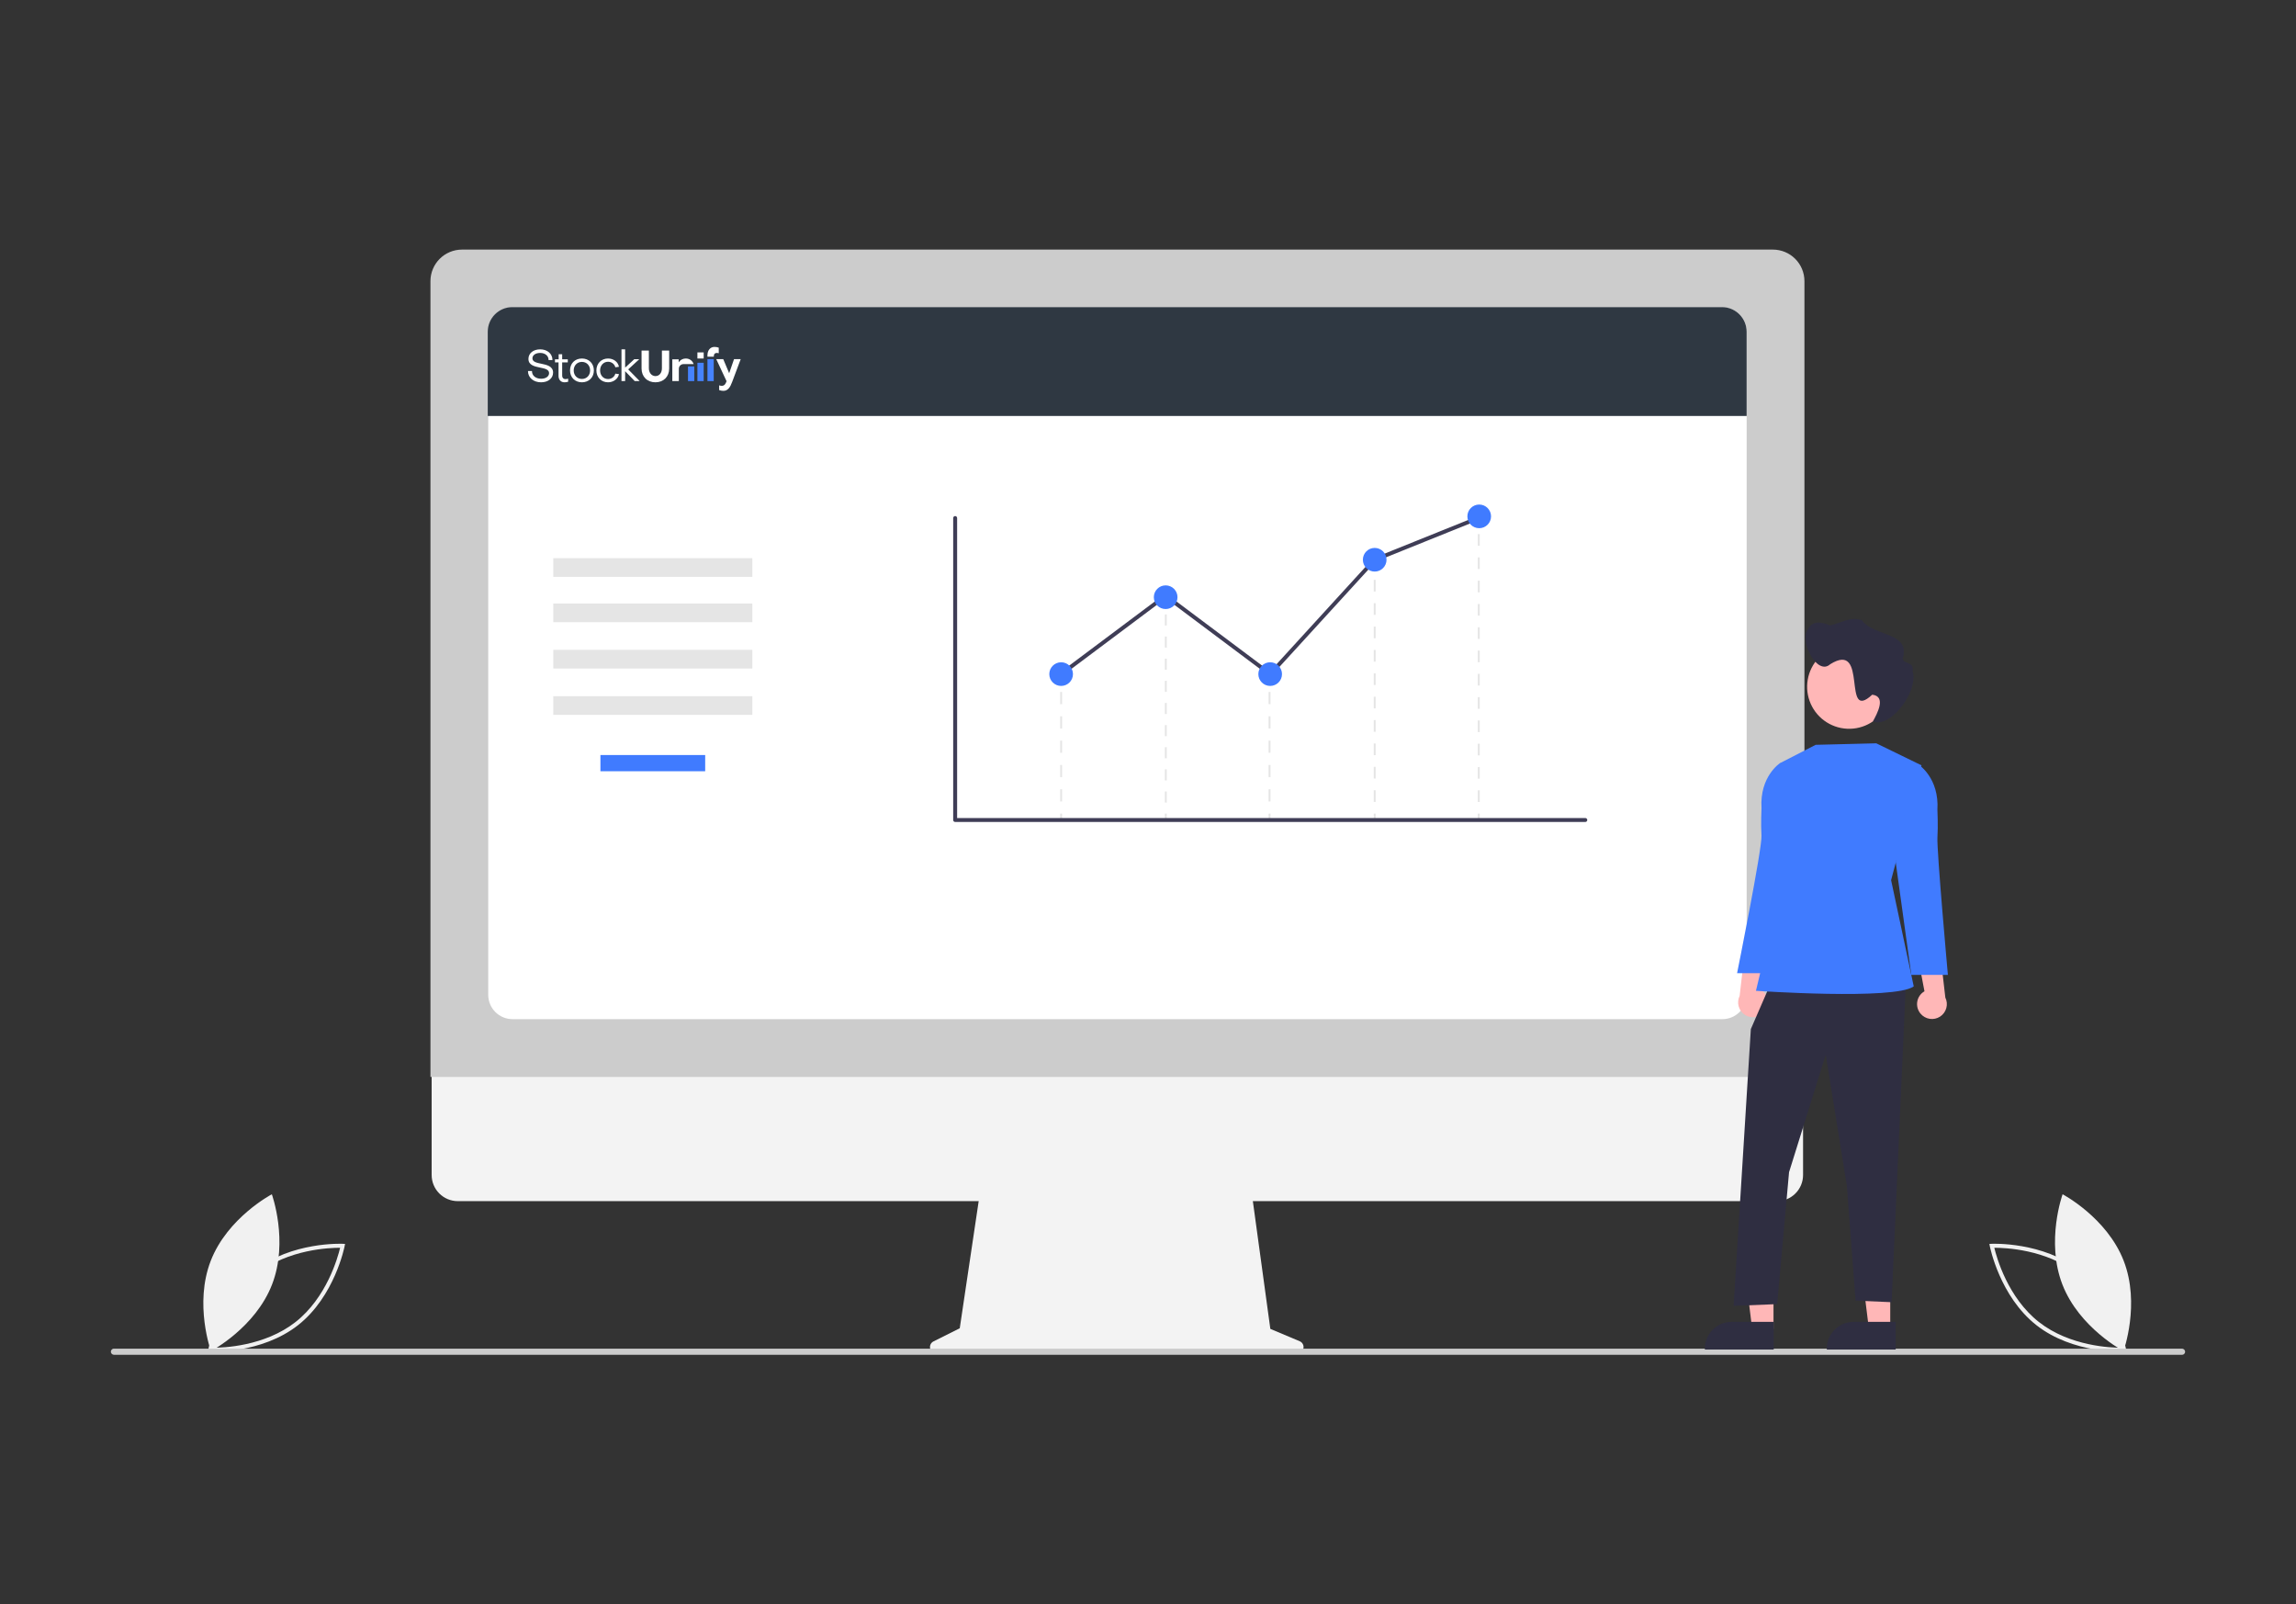 <svg width="2236" height="1562" viewBox="0 0 2236 1562" fill="none" xmlns="http://www.w3.org/2000/svg">
<rect x="0" y="0" width="2236" height="1562" fill="#333333" stroke="none"/>
<g clip-path="url(#clip0_115_5931)">
<path d="M202.482 1315.9L202.901 1313.69C202.994 1313.21 212.529 1264.84 248.275 1236.78C284.022 1208.72 333.29 1210.91 333.782 1210.94L336.029 1211.05L335.61 1213.26C335.517 1213.75 325.981 1262.11 290.236 1290.17C254.489 1318.24 205.221 1316.04 204.728 1316.02L202.482 1315.9ZM250.699 1239.87C220.476 1263.59 209.593 1302.39 207.265 1312.15C217.302 1312.19 257.618 1310.79 287.812 1287.09C318.002 1263.39 328.908 1224.57 331.246 1214.81C321.203 1214.77 280.891 1216.16 250.699 1239.87Z" fill="#F1F1F1"/>
<path d="M264.914 1250.63C248.539 1292.79 205.432 1315.38 205.432 1315.38C205.432 1315.38 188.874 1269.63 205.249 1227.48C221.624 1185.32 264.731 1162.72 264.731 1162.72C264.731 1162.72 281.289 1208.47 264.914 1250.63Z" fill="#F1F1F1"/>
<path d="M2068.71 1316.02C2068.21 1316.04 2018.95 1318.24 1983.2 1290.17C1947.45 1262.11 1937.92 1213.75 1937.82 1213.26L1937.41 1211.05L1939.65 1210.94C1940.14 1210.91 1989.41 1208.72 2025.16 1236.78C2060.9 1264.84 2070.44 1313.21 2070.53 1313.69L2070.95 1315.9L2068.71 1316.02ZM1942.19 1214.81C1944.53 1224.57 1955.43 1263.39 1985.62 1287.09C2015.82 1310.79 2056.13 1312.19 2066.17 1312.15C2063.84 1302.39 2052.96 1263.59 2022.74 1239.87C1992.54 1216.16 1952.23 1214.77 1942.19 1214.81Z" fill="#F1F1F1"/>
<path d="M2008.52 1250.63C2024.9 1292.79 2068 1315.38 2068 1315.38C2068 1315.38 2084.56 1269.63 2068.19 1227.48C2051.81 1185.32 2008.7 1162.72 2008.7 1162.72C2008.7 1162.72 1992.15 1208.47 2008.52 1250.63Z" fill="#F1F1F1"/>
<path d="M1265.77 1305.82L1237.14 1293.77L1217.5 1150.32H955.954L934.666 1293.19L909.051 1305.99C907.826 1306.6 906.843 1307.61 906.262 1308.85C905.682 1310.09 905.537 1311.49 905.852 1312.82C906.167 1314.15 906.923 1315.34 907.997 1316.19C909.072 1317.04 910.402 1317.5 911.772 1317.5H1263.41C1264.81 1317.5 1266.17 1317.02 1267.26 1316.13C1268.35 1315.24 1269.09 1314 1269.37 1312.63C1269.65 1311.25 1269.44 1309.82 1268.78 1308.58C1268.13 1307.34 1267.06 1306.37 1265.77 1305.82Z" fill="#F3F3F3"/>
<path d="M1730.55 1169.41H445.774C439.033 1169.39 432.574 1166.7 427.813 1161.93C423.051 1157.17 420.377 1150.7 420.377 1143.97V962.886H1755.94V1143.97C1755.94 1150.7 1753.27 1157.16 1748.51 1161.93C1743.75 1166.7 1737.29 1169.39 1730.55 1169.41Z" fill="#F3F3F3"/>
<path d="M1757.29 1048.47H419.205V273.669C419.214 265.537 422.45 257.742 428.203 251.993C433.955 246.243 441.755 243.009 449.89 243H1726.6C1734.74 243.009 1742.54 246.243 1748.29 251.993C1754.04 257.742 1757.28 265.537 1757.29 273.669V1048.47Z" fill="#CCCCCC"/>
<path d="M1677.37 992.233H499.123C492.852 992.226 486.839 989.733 482.404 985.301C477.969 980.868 475.475 974.859 475.468 968.59V322.878C475.475 316.609 477.969 310.6 482.404 306.167C486.839 301.734 492.852 299.241 499.123 299.233H1677.37C1683.64 299.241 1689.65 301.734 1694.09 306.167C1698.52 310.6 1701.02 316.609 1701.03 322.878V968.59C1701.02 974.859 1698.52 980.868 1694.09 985.301C1689.65 989.733 1683.64 992.226 1677.37 992.233Z" fill="white"/>
<path d="M2125.01 1319H111.116C110.438 1319.01 109.774 1318.8 109.228 1318.4C108.681 1318 108.284 1317.43 108.096 1316.78C107.979 1316.33 107.966 1315.87 108.056 1315.42C108.147 1314.97 108.34 1314.55 108.62 1314.18C108.9 1313.82 109.26 1313.53 109.671 1313.32C110.083 1313.12 110.536 1313.01 110.995 1313.01H2124.76C2125.48 1312.99 2126.18 1313.21 2126.75 1313.63C2127.33 1314.06 2127.74 1314.66 2127.93 1315.35C2128.03 1315.79 2128.03 1316.25 2127.92 1316.68C2127.82 1317.12 2127.62 1317.53 2127.34 1317.88C2127.06 1318.23 2126.71 1318.51 2126.3 1318.7C2125.9 1318.9 2125.45 1319 2125.01 1319Z" fill="#CCCCCC"/>
<path d="M732.677 543.433H538.819V561.629H732.677V543.433Z" fill="#E5E5E5"/>
<path d="M732.677 587.562H538.819V605.759H732.677V587.562Z" fill="#E5E5E5"/>
<path d="M732.677 632.665H538.819V650.862H732.677V632.665Z" fill="#E5E5E5"/>
<path d="M732.677 677.769H538.819V695.965H732.677V677.769Z" fill="#E5E5E5"/>
<path d="M686.76 735.082H584.736V750.873H686.76V735.082Z" fill="#407BFF"/>
<path d="M1034.33 656.291H1032.48V661.849H1034.33V656.291Z" fill="#E5E5E5"/>
<path d="M1034.33 780.277H1032.48V768.434H1034.33V780.277ZM1034.33 756.592H1032.48V744.749H1034.33V756.592ZM1034.33 732.906H1032.48V721.063H1034.33V732.906ZM1034.33 709.221H1032.48V697.378H1034.33V709.221ZM1034.33 685.535H1032.48V673.692H1034.33V685.535Z" fill="#E5E5E5"/>
<path d="M1034.33 792.119H1032.48V797.677H1034.33V792.119Z" fill="#E5E5E5"/>
<path d="M1237.31 656.291H1235.45V661.849H1237.31V656.291Z" fill="#E5E5E5"/>
<path d="M1237.31 780.277H1235.45V768.434H1237.31V780.277ZM1237.31 756.592H1235.45V744.749H1237.31V756.592ZM1237.31 732.906H1235.45V721.063H1237.31V732.906ZM1237.31 709.221H1235.45V697.378H1237.31V709.221ZM1237.31 685.535H1235.45V673.692H1237.31V685.535Z" fill="#E5E5E5"/>
<path d="M1237.31 792.119H1235.45V797.677H1237.31V792.119Z" fill="#E5E5E5"/>
<path d="M1339.7 547.558H1337.84V553.116H1339.7V547.558Z" fill="#E5E5E5"/>
<path d="M1339.7 780.739H1337.84V769.357H1339.7V780.739ZM1339.7 757.976H1337.84V746.595H1339.7V757.976ZM1339.7 735.214H1337.84V723.833H1339.7V735.214ZM1339.7 712.452H1337.84V701.071H1339.7V712.452ZM1339.7 689.69H1337.84V678.308H1339.7V689.69ZM1339.7 666.927H1337.84V655.546H1339.7V666.927ZM1339.7 644.165H1337.84V632.784H1339.7V644.165ZM1339.7 621.403H1337.84V610.022H1339.7V621.403ZM1339.7 598.64H1337.84V587.259H1339.7V598.64ZM1339.7 575.878H1337.84V564.497H1339.7V575.878Z" fill="#E5E5E5"/>
<path d="M1339.7 792.119H1337.84V797.677H1339.7V792.119Z" fill="#E5E5E5"/>
<path d="M1441.06 503.092H1439.21V508.65H1441.06V503.092Z" fill="#E5E5E5"/>
<path d="M1441.06 780.781H1439.21V769.442H1441.06V780.781ZM1441.06 758.103H1439.21V746.764H1441.06V758.103ZM1441.06 735.426H1439.21V724.087H1441.06V735.426ZM1441.06 712.748H1439.21V701.409H1441.06V712.748ZM1441.06 690.071H1439.21V678.732H1441.06V690.071ZM1441.06 667.393H1439.21V656.054H1441.06V667.393ZM1441.06 644.716H1439.21V633.377H1441.06V644.716ZM1441.06 622.038H1439.21V610.699H1441.06V622.038ZM1441.06 599.361H1439.21V588.022H1441.06V599.361ZM1441.06 576.683H1439.21V565.344H1441.06V576.683ZM1441.06 554.006H1439.21V542.667H1441.06V554.006ZM1441.06 531.328H1439.21V519.989H1441.06V531.328Z" fill="#E5E5E5"/>
<path d="M1441.06 792.119H1439.21V797.677H1441.06V792.119Z" fill="#E5E5E5"/>
<path d="M1136.28 581.834H1134.43V587.392H1136.28V581.834Z" fill="#E5E5E5"/>
<path d="M1136.28 781.344H1134.43V770.57H1136.28V781.344ZM1136.28 759.794H1134.43V749.019H1136.28V759.794ZM1136.28 738.244H1134.43V727.469H1136.28V738.244ZM1136.28 716.694H1134.43V705.919H1136.28V716.694ZM1136.28 695.143H1134.43V684.368H1136.28V695.143ZM1136.28 673.593H1134.43V662.818H1136.28V673.593ZM1136.28 652.043H1134.43V641.268H1136.28V652.043ZM1136.28 630.492H1134.43V619.717H1136.28V630.492ZM1136.28 608.942H1134.43V598.167H1136.28V608.942Z" fill="#E5E5E5"/>
<path d="M1136.28 792.119H1134.43V797.677H1136.28V792.119Z" fill="#E5E5E5"/>
<path d="M1543.87 800.259H930.197C929.688 800.259 929.199 800.056 928.839 799.696C928.479 799.336 928.277 798.848 928.277 798.339V504.351C928.277 503.842 928.479 503.354 928.839 502.994C929.199 502.634 929.688 502.432 930.197 502.432C930.707 502.432 931.195 502.634 931.555 502.994C931.915 503.354 932.118 503.842 932.118 504.351V796.419H1543.87C1544.38 796.419 1544.87 796.622 1545.23 796.982C1545.59 797.342 1545.79 797.83 1545.79 798.339C1545.79 798.848 1545.59 799.336 1545.23 799.696C1544.87 800.056 1544.38 800.259 1543.87 800.259Z" fill="#3F3D56"/>
<path d="M1237.22 658.871L1135.19 582.487L1034.56 657.828L1032.25 654.755L1135.19 577.691L1236.74 653.711L1337.65 543.339L1338.05 543.175L1439.84 502.184L1441.27 505.747L1339.89 546.573L1237.22 658.871Z" fill="#3F3D56"/>
<path d="M1033.4 667.808C1039.77 667.808 1044.93 662.652 1044.93 656.291C1044.93 649.93 1039.77 644.773 1033.4 644.773C1027.04 644.773 1021.88 649.93 1021.88 656.291C1021.88 662.652 1027.04 667.808 1033.4 667.808Z" fill="#407BFF"/>
<path d="M1135.19 592.946C1141.56 592.946 1146.72 587.789 1146.72 581.429C1146.72 575.068 1141.56 569.911 1135.19 569.911C1128.83 569.911 1123.67 575.068 1123.67 581.429C1123.67 587.789 1128.83 592.946 1135.19 592.946Z" fill="#407BFF"/>
<path d="M1236.98 667.808C1243.34 667.808 1248.5 662.652 1248.5 656.291C1248.5 649.93 1243.34 644.773 1236.98 644.773C1230.62 644.773 1225.46 649.93 1225.46 656.291C1225.46 662.652 1230.62 667.808 1236.98 667.808Z" fill="#407BFF"/>
<path d="M1338.77 556.474C1345.13 556.474 1350.29 551.318 1350.29 544.957C1350.29 538.596 1345.13 533.439 1338.77 533.439C1332.4 533.439 1327.25 538.596 1327.25 544.957C1327.25 551.318 1332.4 556.474 1338.77 556.474Z" fill="#407BFF"/>
<path d="M1440.56 514.244C1446.92 514.244 1452.08 509.087 1452.08 502.726C1452.08 496.365 1446.92 491.209 1440.56 491.209C1434.19 491.209 1429.03 496.365 1429.03 502.726C1429.03 509.087 1434.19 514.244 1440.56 514.244Z" fill="#407BFF"/>
<path d="M1718.35 985.141C1719.7 983.529 1720.69 981.639 1721.23 979.605C1721.78 977.571 1721.87 975.442 1721.5 973.368C1721.14 971.294 1720.32 969.326 1719.11 967.602C1717.9 965.879 1716.33 964.441 1714.5 963.391L1724.08 913.104L1699.51 923.337L1694.18 969.521C1692.62 972.704 1692.28 976.349 1693.23 979.766C1694.18 983.183 1696.35 986.133 1699.32 988.059C1702.3 989.984 1705.88 990.751 1709.39 990.213C1712.9 989.675 1716.08 987.871 1718.35 985.141Z" fill="#FFB7B7"/>
<path d="M1840.84 1293.71H1820.04L1810.14 1213.51L1840.84 1213.52L1840.84 1293.71Z" fill="#FFB7B7"/>
<path d="M1846.14 1313.86L1779.07 1313.86V1313.01C1779.07 1306.09 1781.82 1299.45 1786.72 1294.56C1791.61 1289.67 1798.25 1286.92 1805.18 1286.92L1846.14 1286.92L1846.14 1313.86Z" fill="#2F2E41"/>
<path d="M1727.16 1293.71H1706.36L1696.46 1213.51L1727.16 1213.52L1727.16 1293.71Z" fill="#FFB7B7"/>
<path d="M1727.37 1313.86L1660.3 1313.86V1313.01C1660.3 1306.09 1663.05 1299.45 1667.95 1294.56C1672.84 1289.67 1679.48 1286.92 1686.41 1286.92L1727.37 1286.92L1727.37 1313.86Z" fill="#2F2E41"/>
<path d="M1725.45 955.012L1705.09 1001.89L1688.3 1271.36L1730.72 1269.67L1742.3 1141.21L1778.04 1026.8L1798.58 1154.35L1807.07 1266.27L1842.17 1267.79L1856.15 955.012H1725.45Z" fill="#2F2E41"/>
<path d="M1827.23 723.671L1768.22 725.146L1733.57 742.923L1731.67 874.075L1710.06 964.625C1710.06 964.625 1845.07 973.912 1863.73 960.345L1841.68 856.899L1871.26 745.103L1827.23 723.671Z" fill="#407BFF"/>
<path d="M1739.88 744.974L1733.57 742.924C1733.57 742.924 1713.58 755.75 1715.48 786.76C1715.48 786.76 1714.73 802.806 1715.45 813.485C1716.27 825.735 1691.69 947.457 1691.69 947.457H1727.32L1742.59 837.227L1739.88 744.974Z" fill="#407BFF"/>
<path d="M1870.34 986.837C1868.98 985.225 1868 983.335 1867.45 981.301C1866.9 979.267 1866.81 977.138 1867.18 975.064C1867.55 972.991 1868.36 971.022 1869.57 969.299C1870.78 967.575 1872.36 966.137 1874.18 965.087L1864.6 914.801L1889.17 925.033L1894.5 971.217C1896.06 974.4 1896.4 978.046 1895.45 981.462C1894.51 984.879 1892.34 987.83 1889.36 989.755C1886.38 991.68 1882.8 992.447 1879.29 991.909C1875.79 991.371 1872.6 989.567 1870.34 986.837Z" fill="#FFB7B7"/>
<path d="M1862.38 746.669L1868.68 744.619C1868.68 744.619 1888.68 757.445 1886.78 788.455C1886.78 788.455 1887.53 804.501 1886.81 815.181C1885.99 827.43 1896.99 949.152 1896.99 949.152H1861.36L1846.09 838.923L1862.38 746.669Z" fill="#407BFF"/>
<path d="M1841.71 668.648C1841.71 676.734 1839.32 684.639 1834.82 691.363C1830.33 698.087 1823.94 703.327 1816.46 706.422C1808.99 709.517 1800.76 710.326 1792.83 708.749C1784.89 707.171 1777.6 703.277 1771.88 697.559C1766.16 691.841 1762.26 684.556 1760.69 676.624C1759.11 668.693 1759.92 660.472 1763.01 653.001C1766.11 645.53 1771.35 639.144 1778.08 634.652C1784.81 630.159 1792.72 627.761 1800.81 627.761C1806.17 627.747 1811.47 628.789 1816.43 630.826C1821.39 632.864 1825.89 635.857 1829.69 639.634C1833.49 643.412 1836.51 647.901 1838.57 652.844C1840.63 657.787 1841.7 663.088 1841.71 668.444C1841.71 668.512 1841.71 668.58 1841.71 668.648Z" fill="#FFB7B7"/>
<path d="M1760.04 613.729C1764.83 603.43 1774.1 605.466 1782.21 608.958C1792.48 606.68 1802.25 599.863 1813.32 603.895C1824.22 619.741 1860.81 615.079 1853.03 640.877C1853.02 647.058 1864.67 643.46 1862.63 653.584C1868.8 673.068 1840.36 709.967 1824.03 702.197C1828.07 694.8 1837.3 677.998 1823.3 676.332C1793.21 704.322 1820.2 623.031 1782.38 646.672C1769.86 658.125 1752.72 625.186 1760.04 613.729Z" fill="#2F2E41"/>
<path d="M475 323C475 309.745 485.745 299 499 299H1677C1690.25 299 1701 309.745 1701 323V405H475V323Z" fill="#2F3842"/>
<g clip-path="url(#clip1_115_5931)">
<path d="M527.071 354.101C522.667 353.187 518.513 352.333 518.513 348.879C518.513 345.769 521.623 343.595 526.069 343.595C528.637 343.595 530.87 344.408 532.373 345.891C533.584 347.09 534.231 348.635 534.21 350.342V350.525H538.009V350.342C538.009 344.408 532.978 340.12 526.069 340.12C519.327 340.12 514.63 343.941 514.63 349.427C514.63 355.564 520.663 356.784 526.007 357.881C530.494 358.796 534.732 359.669 534.732 363.246C534.732 366.477 531.559 368.733 527.008 368.733C521.748 368.733 518.074 365.725 518.074 361.397V361.214H514.192V361.397C514.192 367.656 519.556 372.208 526.946 372.208C533.834 372.208 538.635 368.306 538.635 362.738C538.594 356.479 532.477 355.219 527.071 354.101Z" fill="white"/>
<path d="M553.054 368.697C552.311 368.941 551.238 369.103 550.557 369.103C548.68 369.063 547.483 367.764 547.483 365.816V352.829H552.951V349.825H547.483V344.874H544.058V349.825H540.469V352.829H543.935V365.938C543.935 369.752 546.225 372.208 549.773 372.208C550.805 372.208 552.167 372.005 553.177 371.701L553.301 371.66V368.636L553.054 368.697Z" fill="white"/>
<path d="M575.092 352.289C572.979 350.186 570.009 349.033 566.724 349.033C559.904 349.033 555.135 353.806 555.135 360.641C555.135 363.917 556.285 366.849 558.377 368.952C560.469 371.055 563.44 372.208 566.724 372.208C570.009 372.208 572.979 371.055 575.092 368.952C577.205 366.869 578.356 363.917 578.356 360.641C578.356 357.344 577.184 354.392 575.092 352.289ZM574.695 360.641C574.695 365.453 571.327 368.952 566.703 368.952C562.08 368.952 558.712 365.453 558.712 360.641C558.712 355.828 562.08 352.329 566.703 352.329C571.327 352.329 574.695 355.828 574.695 360.641Z" fill="white"/>
<path d="M599.255 363.768L599.213 363.93C598.374 366.925 595.48 369.03 592.167 369.03C587.679 369.03 584.407 365.508 584.407 360.631C584.407 355.813 587.742 352.191 592.167 352.191C595.459 352.191 598.416 354.376 599.213 357.412L599.255 357.574L602.757 357.109L602.715 356.927C601.897 352.352 597.451 349.033 592.167 349.033C585.582 349.033 580.8 353.911 580.8 360.651C580.8 367.35 585.582 372.208 592.167 372.208C597.326 372.208 601.771 368.949 602.757 364.456L602.799 364.253L599.255 363.768Z" fill="white"/>
<path d="M611.783 359.628L622.573 349.683H617.725L608.792 357.9V340.12H605.243V371.019H608.792V361.376L618.117 370.999L618.137 371.019H622.965L611.783 359.628Z" fill="white"/>
<path d="M644.61 341.309H651.686V358.786C651.686 366.713 646.213 372.208 638.284 372.208C630.313 372.208 624.798 366.713 624.798 358.786V341.309H631.916V358.623C631.916 362.476 634.226 366.085 638.284 366.166C642.071 366.166 644.61 363.023 644.61 358.623V341.309Z" fill="white"/>
<path d="M676.129 356.758H670.019V371.019H676.129V356.758Z" fill="#4683FF"/>
<path d="M667.798 349.033C664.994 349.033 662.462 350.434 660.935 352.714V349.853H654.741V371.019H661.102V359.116C661.102 356.435 663.132 354.495 665.643 354.495H675.518C674.388 351.194 671.564 349.033 667.798 349.033Z" fill="white"/>
<path d="M685.296 353.192H679.185V371.019H685.296V353.192Z" fill="#4683FF"/>
<path d="M695.804 337.743C691.686 337.743 688.962 341.029 688.962 346.01V347.251H695.189V346.403C695.189 344.75 696.275 343.613 697.893 343.613C698.589 343.613 699.306 343.737 699.962 343.923V338.467C698.712 338.012 697.258 337.743 695.804 337.743Z" fill="white"/>
<path d="M695.073 349.628H688.962V371.02H695.073V349.628Z" fill="#4683FF"/>
<path d="M700.371 375.173C701.069 375.414 702.157 375.636 702.916 375.636C705.585 375.636 706.611 373.723 707.576 371.147L697.517 349.628H704.332L710.121 363.356L714.863 349.628H721.35L713.098 371.67C711.106 377.125 708.807 380.527 704.497 380.527C703.162 380.527 701.541 380.245 700.371 379.782V375.173Z" fill="white"/>
<path d="M685.296 343.091H679.185V349.033H685.296V343.091Z" fill="white"/>
</g>
</g>
<defs>
<clipPath id="clip0_115_5931">
<rect width="2020" height="1076" fill="white" transform="translate(108 243)"/>
</clipPath>
<clipPath id="clip1_115_5931">
<rect width="207.158" height="42.783" fill="white" transform="translate(514.192 337.743)"/>
</clipPath>
</defs>
</svg>
